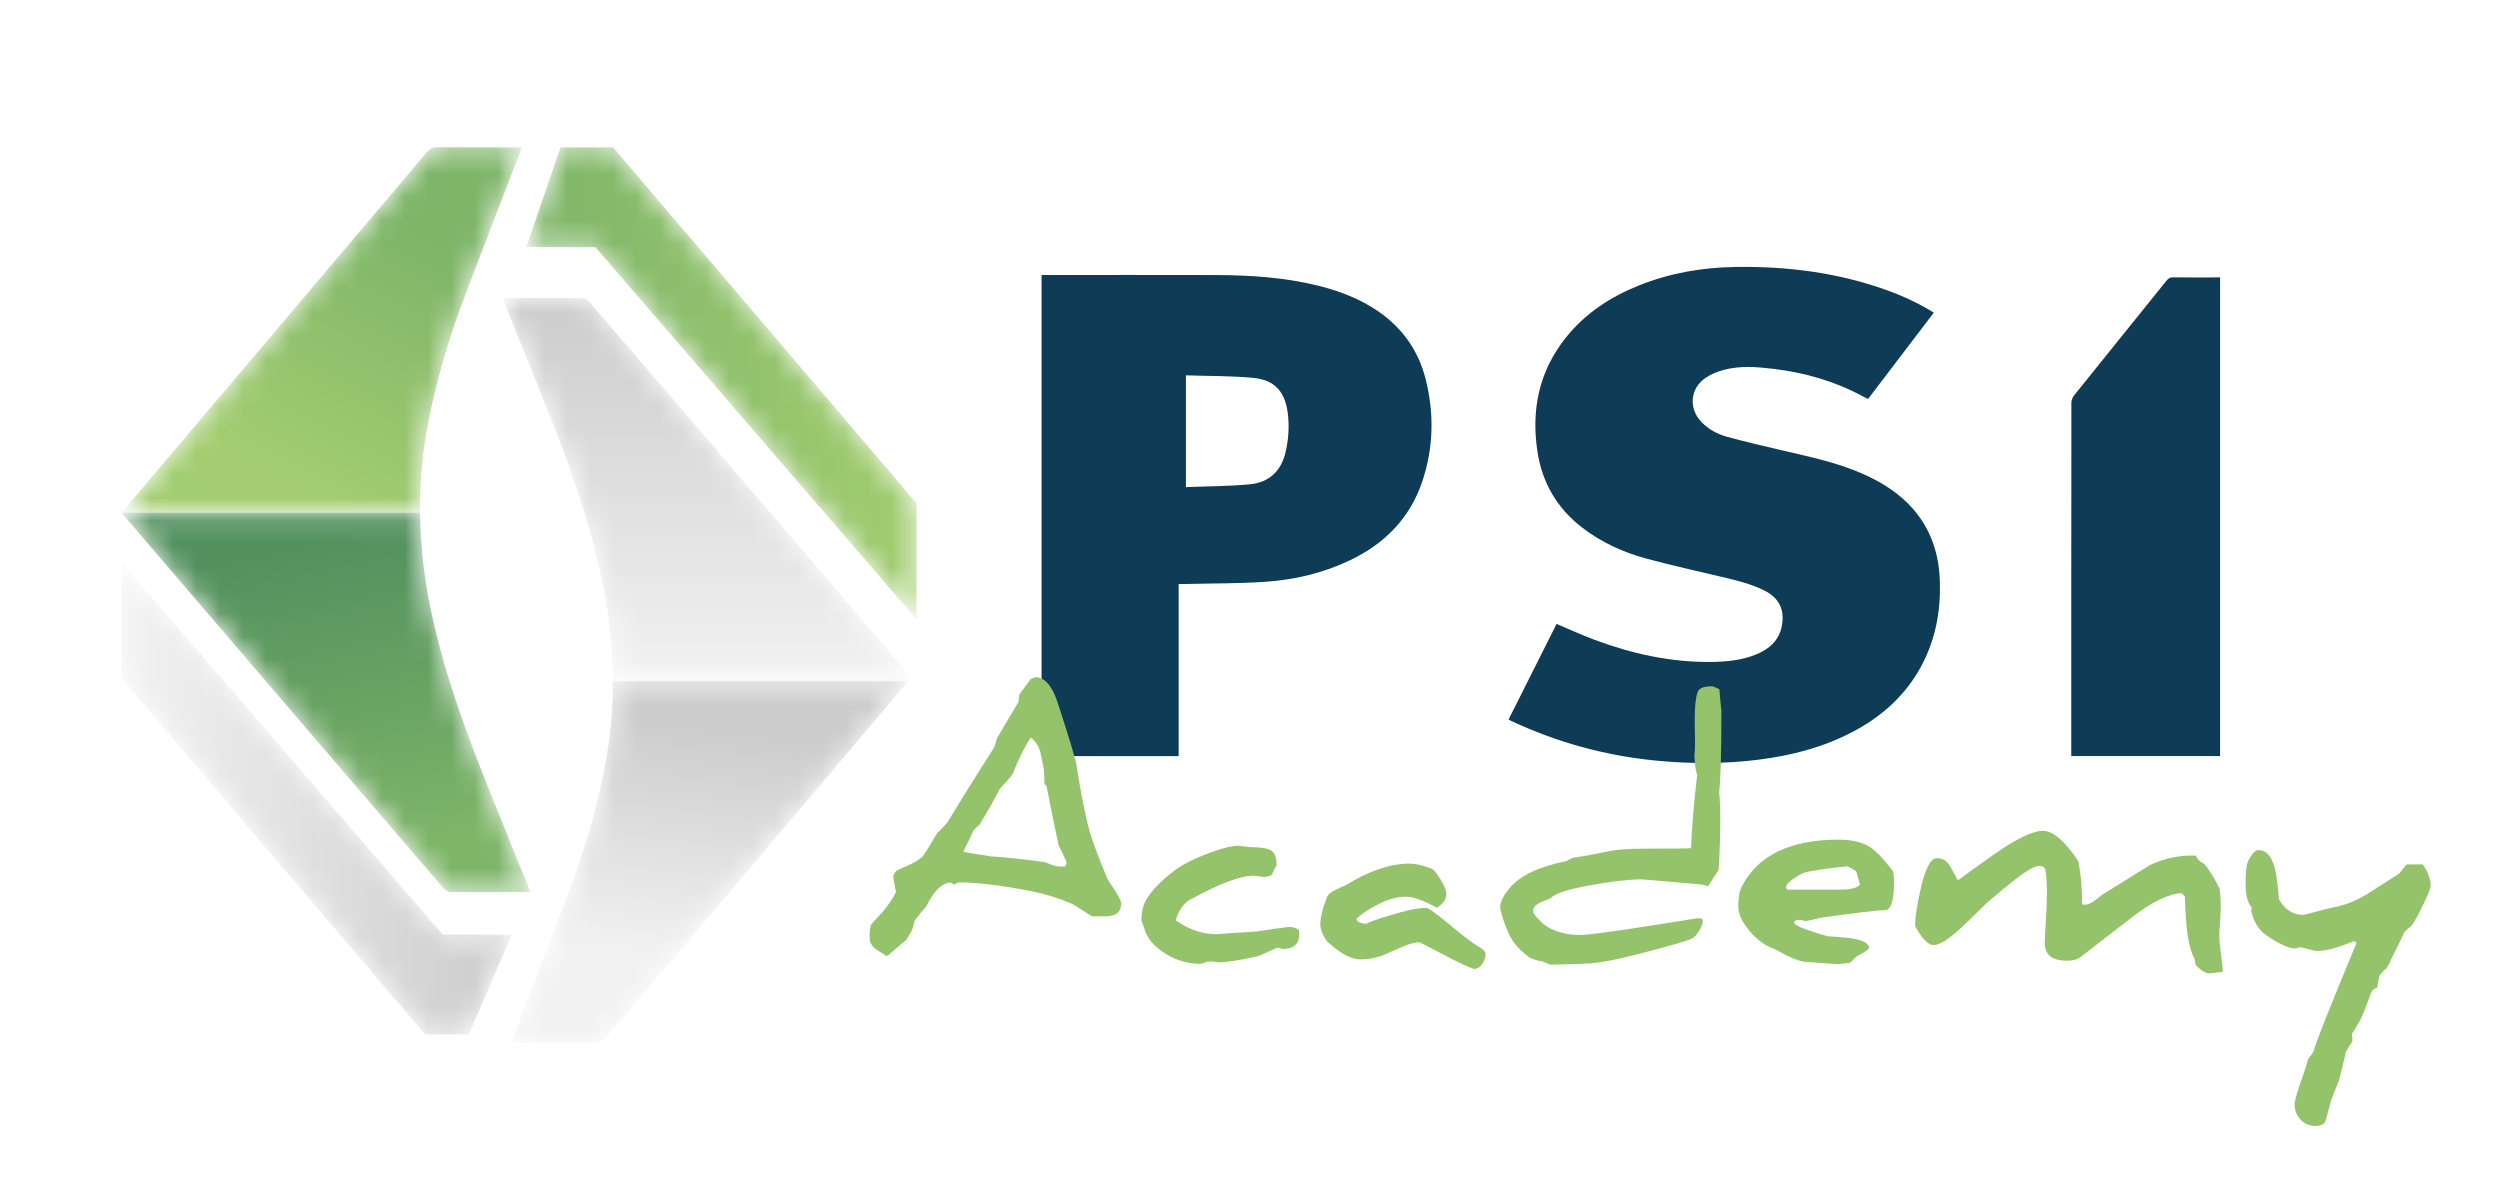 <svg width="108" height="51" viewBox="0 0 108 51" fill="none" xmlns="http://www.w3.org/2000/svg">
<g clip-path="url(#clip0_12_53)">
<mask id="mask0_12_53" style="mask-type:luminance" maskUnits="userSpaceOnUse" x="5" y="24" width="18" height="21">
<path d="M5.253 24.299L19.122 40.372L22.11 40.381L20.25 44.688H18.363L5.253 29.314" fill="white"/>
</mask>
<g mask="url(#mask0_12_53)">
<path d="M5.253 24.299L19.122 40.372L22.11 40.381L20.25 44.688H18.363L5.253 29.314" fill="url(#paint0_linear_12_53)"/>
</g>
<mask id="mask1_12_53" style="mask-type:luminance" maskUnits="userSpaceOnUse" x="22" y="6" width="18" height="21">
<path d="M39.595 26.755L25.726 10.681L22.738 10.672L24.212 6.365H26.485L39.595 21.74" fill="white"/>
</mask>
<g mask="url(#mask1_12_53)">
<path d="M39.595 26.755L25.726 10.681L22.738 10.672L24.212 6.365H26.485L39.595 21.74" fill="url(#paint1_linear_12_53)"/>
</g>
<path d="M83.541 13.506C82.588 14.758 81.647 15.992 80.698 17.238C80.627 17.202 80.561 17.17 80.498 17.135C79.289 16.478 77.993 16.101 76.633 15.937C75.91 15.85 75.182 15.788 74.468 15.979C74.195 16.052 73.917 16.163 73.684 16.321C73.006 16.778 72.937 17.657 73.511 18.24C73.817 18.552 74.194 18.758 74.607 18.869C75.409 19.086 76.218 19.279 77.028 19.466C78.174 19.731 79.325 19.974 80.411 20.444C81.265 20.813 82.043 21.293 82.659 22.004C83.408 22.869 83.749 23.894 83.797 25.02C83.859 26.451 83.589 27.81 82.841 29.052C82.159 30.184 81.193 31.007 80.034 31.617C78.76 32.287 77.392 32.639 75.972 32.818C74.474 33.008 72.973 33.001 71.473 32.851C69.299 32.635 67.224 32.056 65.247 31.127C65.225 31.117 65.206 31.102 65.171 31.081C65.866 29.698 66.557 28.32 67.244 26.953C67.803 27.189 68.336 27.436 68.885 27.64C70.498 28.242 72.16 28.61 73.89 28.596C74.568 28.591 75.242 28.529 75.879 28.266C76.449 28.031 76.865 27.656 76.979 27.016C77.102 26.329 76.852 25.832 76.229 25.515C75.643 25.218 75.009 25.072 74.376 24.921C73.288 24.661 72.193 24.422 71.114 24.129C70.118 23.859 69.185 23.433 68.359 22.799C67.267 21.962 66.623 20.858 66.417 19.504C66.143 17.7 66.485 16.04 67.641 14.59C68.482 13.535 69.574 12.822 70.815 12.326C72.145 11.794 73.532 11.556 74.959 11.533C77.211 11.496 79.417 11.777 81.545 12.549C82.234 12.799 82.896 13.108 83.541 13.506Z" fill="#0E3B55"/>
<path d="M51.232 16.215C51.232 17.846 51.232 19.421 51.232 21.044C52.165 21.006 53.086 21.008 53.998 20.921C54.805 20.845 55.336 20.37 55.529 19.563C55.666 18.992 55.706 18.411 55.629 17.829C55.508 16.917 55.066 16.415 54.153 16.326C53.191 16.232 52.218 16.248 51.232 16.215ZM50.918 25.229C50.918 27.723 50.918 30.189 50.918 32.664C48.938 32.664 46.974 32.664 44.996 32.664C44.996 25.742 44.996 18.823 44.996 11.88C45.065 11.88 45.132 11.88 45.199 11.88C47.635 11.88 50.072 11.875 52.508 11.882C54.026 11.886 55.536 11.983 57.015 12.36C57.912 12.589 58.767 12.92 59.535 13.447C60.584 14.168 61.278 15.148 61.588 16.381C61.966 17.879 61.93 19.375 61.428 20.84C60.89 22.407 59.807 23.49 58.331 24.198C57.166 24.757 55.923 25.05 54.643 25.135C53.495 25.211 52.34 25.201 51.189 25.229C51.109 25.231 51.029 25.229 50.918 25.229Z" fill="#0E3B55"/>
<path d="M95.907 11.985C95.907 18.887 95.907 25.769 95.907 32.663C93.767 32.663 91.635 32.663 89.479 32.663C89.479 32.59 89.479 32.524 89.479 32.457C89.479 27.438 89.478 22.42 89.484 17.401C89.484 17.294 89.532 17.168 89.599 17.084C90.927 15.428 92.263 13.778 93.594 12.123C93.671 12.028 93.745 11.98 93.874 11.982C94.494 11.989 95.114 11.985 95.734 11.985C95.789 11.985 95.844 11.985 95.907 11.985Z" fill="#0E3B55"/>
<path d="M46.08 37.266C46.08 37.243 46.025 37.116 45.913 36.884L45.733 36.516C45.589 35.868 45.416 35.019 45.212 33.968C45.193 33.935 45.163 33.901 45.122 33.863C45.122 33.692 45.11 33.468 45.087 33.19C45.064 33.065 45.018 32.838 44.948 32.509C44.888 32.255 44.751 32.039 44.538 31.863C44.344 32.113 44.105 32.574 43.823 33.245C43.791 33.375 43.703 33.518 43.559 33.676L43.198 34.065C42.99 34.477 42.696 34.998 42.316 35.627C42.242 35.683 42.152 35.771 42.045 35.891C42.013 35.979 41.869 36.278 41.615 36.787C41.642 36.81 42.036 36.88 42.795 36.995C43.342 37.023 44.124 37.106 45.143 37.245C45.429 37.37 45.636 37.433 45.761 37.433H46.011C46.057 37.349 46.08 37.294 46.08 37.266ZM48.434 39.03C48.434 39.401 48.21 39.586 47.761 39.586H47.205C47.168 39.586 47.027 39.502 46.781 39.336C46.499 39.151 46.33 39.049 46.274 39.03C45.724 38.794 45.163 38.62 44.594 38.509C43.288 38.25 42.244 38.12 41.462 38.12C41.379 38.12 41.295 38.155 41.212 38.225L41.08 38.12C40.691 38.144 40.337 38.488 40.017 39.155C39.888 39.294 39.719 39.5 39.51 39.773C39.492 39.87 39.459 39.995 39.413 40.148C39.367 40.25 39.281 40.401 39.156 40.599C38.957 40.762 38.677 40.998 38.316 41.308C38.149 41.202 37.987 41.1 37.83 41.002C37.654 40.864 37.566 40.697 37.566 40.502C37.566 40.197 37.594 40.002 37.649 39.919C37.816 39.739 37.983 39.556 38.149 39.37C38.385 39.093 38.571 38.815 38.705 38.537C38.714 38.519 38.719 38.498 38.719 38.474C38.719 38.493 38.716 38.502 38.712 38.502C38.698 38.502 38.663 38.345 38.608 38.03C38.599 37.989 38.594 37.952 38.594 37.919C38.594 37.785 38.645 37.678 38.747 37.6C38.922 37.521 39.098 37.442 39.274 37.364C39.608 37.211 39.818 37.067 39.906 36.933C39.929 36.914 40.122 36.602 40.483 35.995C40.594 35.898 40.744 35.741 40.934 35.523C41.397 34.745 42.078 33.65 42.976 32.238C42.994 32.15 43.029 32.028 43.08 31.87L44.004 30.315C44.004 30.245 44.015 30.141 44.038 30.002L44.525 29.335C44.654 29.289 44.719 29.262 44.719 29.252H44.712C45.119 29.252 45.441 29.606 45.677 30.315C45.677 30.319 45.795 30.685 46.032 31.412C46.189 31.898 46.339 32.403 46.483 32.926C46.631 33.889 46.791 34.743 46.962 35.489C47.101 36.09 47.397 36.924 47.851 37.989C47.907 38.067 48.02 38.241 48.191 38.509C48.353 38.764 48.434 38.938 48.434 39.03Z" fill="#95C36B"/>
<path d="M56.108 40.169C56.117 40.238 56.122 40.308 56.122 40.377C56.122 40.789 55.888 40.995 55.42 40.995C55.407 40.995 55.371 40.986 55.313 40.968C55.255 40.949 55.219 40.94 55.205 40.94C55.173 40.94 55.036 40.998 54.795 41.113C54.522 41.239 54.36 41.306 54.309 41.315C53.541 41.486 52.987 41.572 52.65 41.572C52.622 41.572 52.55 41.562 52.434 41.544C52.393 41.539 52.349 41.537 52.303 41.537C52.252 41.537 52.198 41.539 52.143 41.544C52.022 41.604 51.909 41.634 51.802 41.634C51.316 41.634 50.842 41.495 50.379 41.218C49.907 40.931 49.603 40.597 49.469 40.218C49.367 39.912 49.314 39.759 49.309 39.759C49.309 39.407 49.381 39.106 49.525 38.856C49.747 38.477 50.138 38.07 50.698 37.634C50.967 37.431 51.307 37.238 51.719 37.058C52.534 36.711 53.126 36.537 53.497 36.537C53.511 36.537 53.607 36.547 53.785 36.568C53.963 36.589 54.062 36.599 54.08 36.599C54.506 36.599 54.791 36.651 54.934 36.756C55.078 36.86 55.15 37.072 55.15 37.391V37.384C55.14 37.384 55.069 37.523 54.934 37.801C54.851 37.856 54.726 37.884 54.559 37.884C54.536 37.884 54.471 37.875 54.365 37.856C54.249 37.838 54.184 37.829 54.171 37.829C53.587 37.829 52.673 38.172 51.427 38.856C51.122 39.028 50.911 39.329 50.795 39.759C51.351 40.157 51.937 40.356 52.552 40.356H52.545C52.545 40.352 52.842 40.331 53.434 40.294L54.309 40.238C54.323 40.238 54.55 40.204 54.99 40.134C55.434 40.074 55.664 40.044 55.678 40.044C55.853 40.044 55.997 40.086 56.108 40.169Z" fill="#95C36B"/>
<path d="M64.177 41.19C64.177 41.356 64.128 41.509 64.028 41.648C63.929 41.787 63.816 41.857 63.691 41.857C63.511 41.824 62.99 41.579 62.129 41.12C61.634 40.861 61.363 40.722 61.316 40.704C61.122 40.704 60.849 40.783 60.497 40.94C60.029 41.148 59.758 41.266 59.684 41.294C59.374 41.396 59.066 41.447 58.761 41.447C58.372 41.447 57.895 41.188 57.33 40.669C57.136 40.391 57.038 40.144 57.038 39.926C57.038 39.634 57.133 39.245 57.323 38.759C57.365 38.644 57.499 38.532 57.726 38.426L58.157 38.225C59.157 37.614 60.071 37.308 60.9 37.308C61.136 37.308 61.444 37.377 61.823 37.516C61.934 37.558 62.071 37.718 62.233 37.995C62.4 38.273 62.483 38.479 62.483 38.614C62.483 38.845 62.347 39.046 62.073 39.218C61.504 38.898 61.059 38.739 60.74 38.739C60.397 38.739 60.045 38.824 59.684 38.995C59.23 39.208 58.867 39.442 58.594 39.697C58.627 39.836 58.791 39.905 59.087 39.905C59.064 39.905 59.052 39.903 59.052 39.898C59.052 39.866 59.36 39.755 59.976 39.565C60.707 39.334 61.252 39.218 61.608 39.218C61.705 39.218 62.05 39.465 62.643 39.961C63.282 40.498 63.738 40.836 64.011 40.975C64.122 41.072 64.177 41.144 64.177 41.19Z" fill="#95C36B"/>
<path d="M74.365 30.627C74.365 32.479 74.333 33.674 74.268 34.211C74.3 34.535 74.317 34.938 74.317 35.419C74.317 36.026 74.294 36.745 74.247 37.579C74.141 37.732 73.99 37.965 73.796 38.28L73.532 38.218H73.539C73.539 38.213 73.106 38.174 72.24 38.099L70.942 37.989C70.386 37.989 69.647 38.072 68.726 38.238C67.722 38.419 67.145 38.606 66.997 38.801C66.983 38.81 66.851 38.863 66.601 38.961C66.351 39.067 66.226 39.201 66.226 39.364C66.226 39.424 66.303 39.537 66.455 39.704C66.608 39.866 66.745 39.981 66.865 40.051C67.272 40.278 67.74 40.391 68.268 40.391C68.56 40.391 69.469 40.273 70.997 40.037L73.289 39.676H73.476C73.532 39.676 73.56 39.722 73.56 39.815C73.56 39.907 73.506 40.042 73.4 40.218C73.293 40.389 73.192 40.498 73.094 40.544C72.872 40.651 72.088 40.877 70.74 41.224C69.694 41.493 68.935 41.627 68.462 41.627C68.425 41.632 68.356 41.637 68.254 41.641C68.143 41.641 67.969 41.646 67.733 41.655L66.969 41.676L66.636 41.53C66.52 41.526 66.344 41.479 66.108 41.391C65.779 41.155 65.527 40.907 65.351 40.648C65.231 40.468 65.106 40.195 64.976 39.829C64.865 39.5 64.809 39.289 64.809 39.197C64.809 38.965 64.946 38.688 65.219 38.364C65.664 37.826 66.481 37.438 67.671 37.197C67.745 37.16 67.833 37.113 67.935 37.058C68.416 36.989 68.916 36.898 69.435 36.787C69.796 36.704 70.337 36.662 71.06 36.662C72.277 36.662 72.942 36.655 73.053 36.641C73.085 35.766 73.173 34.713 73.317 33.481C73.247 33.282 73.208 32.981 73.198 32.579C73.217 32.505 73.226 32.317 73.226 32.016C73.226 31.826 73.222 31.593 73.213 31.315C73.213 31.227 73.213 31.143 73.213 31.065C73.213 30.514 73.254 30.125 73.338 29.898C73.398 29.731 73.599 29.648 73.942 29.648C74.002 29.648 74.113 29.69 74.275 29.773C74.326 30.37 74.356 30.669 74.365 30.669V30.627Z" fill="#95C36B"/>
<path d="M80.352 38.204C80.282 37.986 80.231 37.81 80.199 37.676C80.185 37.63 80.058 37.546 79.817 37.426C79.289 37.472 78.719 37.549 78.109 37.655C77.956 37.678 77.759 37.771 77.518 37.933C77.282 38.095 77.164 38.22 77.164 38.308C77.164 38.391 77.189 38.433 77.24 38.433H79.442C79.956 38.433 80.259 38.357 80.352 38.204ZM81.775 37.641C81.808 37.748 81.824 37.903 81.824 38.106C81.824 38.222 81.819 38.357 81.81 38.509C81.773 38.963 81.673 39.231 81.511 39.315C81.261 39.315 80.717 39.37 79.879 39.481L78.629 39.648H78.636C78.636 39.657 78.419 39.708 77.983 39.801C77.932 39.759 77.805 39.739 77.602 39.739C77.541 39.799 77.506 39.834 77.497 39.843C77.497 39.972 77.986 40.174 78.963 40.447C79.231 40.461 79.537 40.486 79.879 40.523C80.453 40.593 80.74 40.736 80.74 40.954C80.74 41.014 80.562 41.134 80.206 41.315C80.192 41.329 80.097 41.421 79.921 41.593C79.592 41.625 79.428 41.646 79.428 41.655H79.442C79.418 41.655 79.182 41.639 78.733 41.607L78.004 41.551C77.852 41.551 77.602 41.47 77.254 41.308C77.18 41.271 76.979 41.167 76.65 40.995C76.257 40.857 75.899 40.596 75.577 40.214C75.255 39.832 75.095 39.484 75.095 39.169C75.095 38.78 75.143 38.493 75.24 38.308C75.93 36.951 77.331 36.273 79.442 36.273C80.127 36.273 80.641 36.431 80.983 36.745C81.252 36.986 81.516 37.285 81.775 37.641Z" fill="#95C36B"/>
<path d="M96.025 41.981C96.007 41.981 95.911 41.993 95.737 42.016C95.564 42.039 95.47 42.051 95.456 42.051C95.271 42.051 95.062 41.919 94.831 41.655C94.835 41.641 94.838 41.627 94.838 41.614C94.838 41.553 94.819 41.472 94.782 41.37C94.551 40.972 94.419 40.095 94.387 38.739C94.359 38.697 94.312 38.646 94.248 38.586C93.674 38.609 92.93 38.977 92.018 39.69L89.865 41.356C89.741 41.454 89.548 41.502 89.289 41.502C88.701 41.502 88.384 41.285 88.338 40.85C88.333 40.831 88.331 40.801 88.331 40.759C88.331 40.62 88.345 40.34 88.372 39.919C88.409 39.387 88.428 38.935 88.428 38.565C88.428 38.167 88.405 37.831 88.359 37.558C88.308 37.456 88.22 37.405 88.095 37.405C87.886 37.405 87.484 37.646 86.886 38.127C86.701 38.271 86.356 38.558 85.852 38.988C85.68 39.155 85.352 39.474 84.865 39.947C84.25 40.535 83.807 40.829 83.539 40.829C83.372 40.829 83.189 40.692 82.99 40.419C82.819 40.178 82.733 40.026 82.733 39.961C82.733 39.641 82.81 39.134 82.963 38.44C83.166 37.528 83.403 37.072 83.671 37.072C83.93 37.072 84.127 37.197 84.261 37.447L84.581 38.03C85.016 37.711 85.534 37.338 86.136 36.912C87.109 36.231 87.814 35.891 88.254 35.891C88.569 35.891 88.919 36.116 89.303 36.565C89.613 36.931 89.778 37.164 89.796 37.266C89.893 37.812 89.942 38.333 89.942 38.829C89.942 38.903 89.942 38.977 89.942 39.051C89.974 39.074 90.016 39.086 90.067 39.086C90.238 39.086 90.479 38.947 90.789 38.669C90.984 38.544 91.68 38.111 92.879 37.37C93.467 37.097 94.055 36.961 94.644 36.961C94.713 36.961 94.782 36.961 94.852 36.961C94.935 37.127 95.06 37.248 95.227 37.322C95.426 37.558 95.646 37.912 95.886 38.384C95.919 38.588 95.935 38.836 95.935 39.127C95.935 39.419 95.919 39.755 95.886 40.134C95.877 40.204 95.873 40.282 95.873 40.37C95.873 40.569 95.891 40.801 95.928 41.065C95.993 41.523 96.025 41.829 96.025 41.981Z" fill="#95C36B"/>
<path d="M105.005 38.287C105.005 38.366 104.902 38.62 104.695 39.051C104.489 39.481 104.32 39.794 104.185 39.988C104.088 40.058 103.977 40.16 103.852 40.294C103.778 40.479 103.583 40.882 103.269 41.502L103.241 41.586V41.607C103.222 41.611 103.173 41.688 103.095 41.836C103.016 41.887 102.919 41.984 102.803 42.127C102.776 42.197 102.738 42.382 102.692 42.683C102.572 42.683 102.483 42.759 102.425 42.912C102.367 43.065 102.255 43.359 102.088 43.794C102.014 43.988 101.852 44.278 101.602 44.662C101.616 44.741 101.622 44.852 101.622 44.995C101.553 45.088 101.458 45.239 101.338 45.447C101.338 45.489 101.243 45.889 101.053 46.648C100.974 46.843 100.861 47.127 100.713 47.502C100.703 47.553 100.623 47.852 100.47 48.398C100.424 48.56 100.273 48.641 100.018 48.641C99.773 48.641 99.563 48.551 99.39 48.371C99.216 48.19 99.129 47.972 99.129 47.718C99.129 47.542 99.25 47.125 99.49 46.468C99.523 46.38 99.602 46.13 99.727 45.718C99.782 45.662 99.854 45.567 99.942 45.433C100.011 45.114 100.632 43.548 101.803 40.738L101.706 40.648C101.016 40.94 100.468 41.086 100.06 41.086C100.046 41.086 99.933 41.058 99.72 41.002C99.502 40.942 99.387 40.912 99.373 40.912C99.363 40.912 99.329 40.924 99.269 40.947C99.208 40.965 99.169 40.974 99.15 40.974C98.947 40.974 98.657 40.866 98.282 40.648C97.977 40.463 97.778 40.319 97.685 40.218C97.467 39.981 97.322 39.681 97.248 39.315C97.266 39.292 97.275 39.266 97.275 39.238C97.266 39.211 97.257 39.188 97.248 39.169C97.09 38.979 97.011 38.648 97.011 38.176C97.011 37.69 97.042 37.377 97.102 37.238C97.268 36.896 97.421 36.724 97.56 36.724C97.954 36.724 98.21 37.077 98.331 37.78C98.359 37.938 98.4 38.296 98.456 38.856C98.71 39.301 99.06 39.523 99.504 39.523C99.579 39.509 99.764 39.463 100.06 39.384C100.449 39.278 100.697 39.215 100.803 39.197C101.326 39.104 101.842 38.894 102.352 38.565C102.579 38.421 103.009 38.146 103.644 37.739C103.713 37.641 103.821 37.509 103.97 37.343H104.664C104.891 37.667 105.005 37.981 105.005 38.287Z" fill="#95C36B"/>
<mask id="mask2_12_53" style="mask-type:luminance" maskUnits="userSpaceOnUse" x="21" y="12" width="19" height="18">
<path d="M39.368 29.266C39.305 29.188 39.258 29.127 39.208 29.068C36.329 25.709 33.45 22.351 30.57 18.992C28.876 17.015 27.181 15.038 25.482 13.065C25.408 12.979 25.286 12.881 25.186 12.88C24.044 12.867 22.902 12.871 21.72 12.871C21.767 13.003 21.796 13.094 21.832 13.182C22.323 14.401 22.813 15.621 23.307 16.839C24.378 19.483 25.387 22.148 25.985 24.95C26.303 26.44 26.473 27.933 26.476 29.428H39.231C39.277 29.374 39.322 29.32 39.368 29.266Z" fill="white"/>
</mask>
<g mask="url(#mask2_12_53)">
<path d="M39.368 29.266C39.305 29.188 39.258 29.127 39.208 29.068C36.329 25.709 33.45 22.351 30.57 18.992C28.876 17.015 27.181 15.038 25.482 13.065C25.408 12.979 25.286 12.881 25.186 12.88C24.044 12.867 22.902 12.871 21.72 12.871C21.767 13.003 21.796 13.094 21.832 13.182C22.323 14.401 22.813 15.621 23.307 16.839C24.378 19.483 25.387 22.148 25.985 24.95C26.303 26.44 26.473 27.933 26.476 29.428H39.231C39.277 29.374 39.322 29.32 39.368 29.266Z" fill="url(#paint2_linear_12_53)"/>
</g>
<mask id="mask3_12_53" style="mask-type:luminance" maskUnits="userSpaceOnUse" x="22" y="29" width="18" height="17">
<path d="M26.476 29.428C26.478 30.661 26.366 31.897 26.126 33.134C25.791 34.866 25.306 36.556 24.692 38.207C23.883 40.38 23.035 42.539 22.205 44.705C22.165 44.808 22.135 44.914 22.09 45.048C23.329 45.048 24.519 45.042 25.709 45.054C25.927 45.056 26.06 44.982 26.196 44.82C30.035 40.282 33.878 35.749 37.721 31.214C38.224 30.62 38.726 30.025 39.231 29.428H26.476Z" fill="white"/>
</mask>
<g mask="url(#mask3_12_53)">
<path d="M26.476 29.428C26.478 30.661 26.366 31.897 26.126 33.134C25.791 34.866 25.306 36.556 24.692 38.207C23.883 40.38 23.035 42.539 22.205 44.705C22.165 44.808 22.135 44.914 22.09 45.048C23.329 45.048 24.519 45.042 25.709 45.054C25.927 45.056 26.06 44.982 26.196 44.82C30.035 40.282 33.878 35.749 37.721 31.214C38.224 30.62 38.726 30.025 39.231 29.428H26.476Z" fill="url(#paint3_linear_12_53)"/>
</g>
<mask id="mask4_12_53" style="mask-type:luminance" maskUnits="userSpaceOnUse" x="5" y="6" width="18" height="17">
<path d="M18.495 18.278C18.83 16.546 19.315 14.856 19.929 13.206C20.738 11.032 21.586 8.873 22.416 6.707C22.455 6.604 22.486 6.498 22.53 6.364C21.292 6.364 20.102 6.371 18.912 6.359C18.694 6.356 18.561 6.431 18.424 6.592C14.586 11.13 10.743 15.664 6.9 20.198C6.351 20.846 5.804 21.494 5.253 22.146H18.147C18.134 20.859 18.244 19.57 18.495 18.278Z" fill="white"/>
</mask>
<g mask="url(#mask4_12_53)">
<path d="M18.495 18.278C18.83 16.546 19.315 14.856 19.929 13.206C20.738 11.032 21.586 8.873 22.416 6.707C22.455 6.604 22.486 6.498 22.53 6.364C21.292 6.364 20.102 6.371 18.912 6.359C18.694 6.356 18.561 6.431 18.424 6.592C14.586 11.13 10.743 15.664 6.9 20.198C6.351 20.846 5.804 21.494 5.253 22.146H18.147C18.134 20.859 18.244 19.57 18.495 18.278Z" fill="url(#paint4_linear_12_53)"/>
</g>
<mask id="mask5_12_53" style="mask-type:luminance" maskUnits="userSpaceOnUse" x="5" y="22" width="18" height="17">
<path d="M22.789 38.23C22.298 37.011 21.808 35.791 21.314 34.573C20.242 31.929 19.234 29.264 18.636 26.463C18.329 25.026 18.161 23.587 18.147 22.146H5.253C5.316 22.225 5.363 22.286 5.412 22.344C8.292 25.703 11.171 29.062 14.05 32.42C15.745 34.397 17.44 36.374 19.139 38.347C19.213 38.433 19.334 38.531 19.435 38.532C20.576 38.545 21.718 38.541 22.901 38.541C22.854 38.41 22.824 38.319 22.789 38.23Z" fill="white"/>
</mask>
<g mask="url(#mask5_12_53)">
<path d="M22.789 38.23C22.298 37.011 21.808 35.791 21.314 34.573C20.242 31.929 19.234 29.264 18.636 26.463C18.329 25.026 18.161 23.587 18.147 22.146H5.253C5.316 22.225 5.363 22.286 5.412 22.344C8.292 25.703 11.171 29.062 14.05 32.42C15.745 34.397 17.44 36.374 19.139 38.347C19.213 38.433 19.334 38.531 19.435 38.532C20.576 38.545 21.718 38.541 22.901 38.541C22.854 38.41 22.824 38.319 22.789 38.23Z" fill="url(#paint5_linear_12_53)"/>
</g>
</g>
<defs>
<linearGradient id="paint0_linear_12_53" x1="5.253" y1="34.493" x2="22.11" y2="34.493" gradientUnits="userSpaceOnUse">
<stop stop-color="#F2F2F2"/>
<stop offset="1" stop-color="#CCCCCC"/>
</linearGradient>
<linearGradient id="paint1_linear_12_53" x1="22.738" y1="16.56" x2="39.595" y2="16.56" gradientUnits="userSpaceOnUse">
<stop stop-color="#7EB569"/>
<stop offset="1" stop-color="#A3CD70"/>
</linearGradient>
<linearGradient id="paint2_linear_12_53" x1="30.544" y1="29.428" x2="30.544" y2="12.871" gradientUnits="userSpaceOnUse">
<stop stop-color="#F2F2F2"/>
<stop offset="1" stop-color="#CCCCCC"/>
</linearGradient>
<linearGradient id="paint3_linear_12_53" x1="30.085" y1="41.635" x2="31.418" y2="31.451" gradientUnits="userSpaceOnUse">
<stop stop-color="#F2F2F2"/>
<stop offset="1" stop-color="#CCCCCC"/>
</linearGradient>
<linearGradient id="paint4_linear_12_53" x1="18.007" y1="9.966" x2="12.486" y2="20.627" gradientUnits="userSpaceOnUse">
<stop stop-color="#7EB569"/>
<stop offset="1" stop-color="#A3CD70"/>
</linearGradient>
<linearGradient id="paint5_linear_12_53" x1="15.438" y1="37.01" x2="12.678" y2="23.494" gradientUnits="userSpaceOnUse">
<stop stop-color="#7EB569"/>
<stop offset="1" stop-color="#52905E"/>
</linearGradient>
<clipPath id="clip0_12_53">
<rect width="108" height="51" fill="white"/>
</clipPath>
</defs>
</svg>

